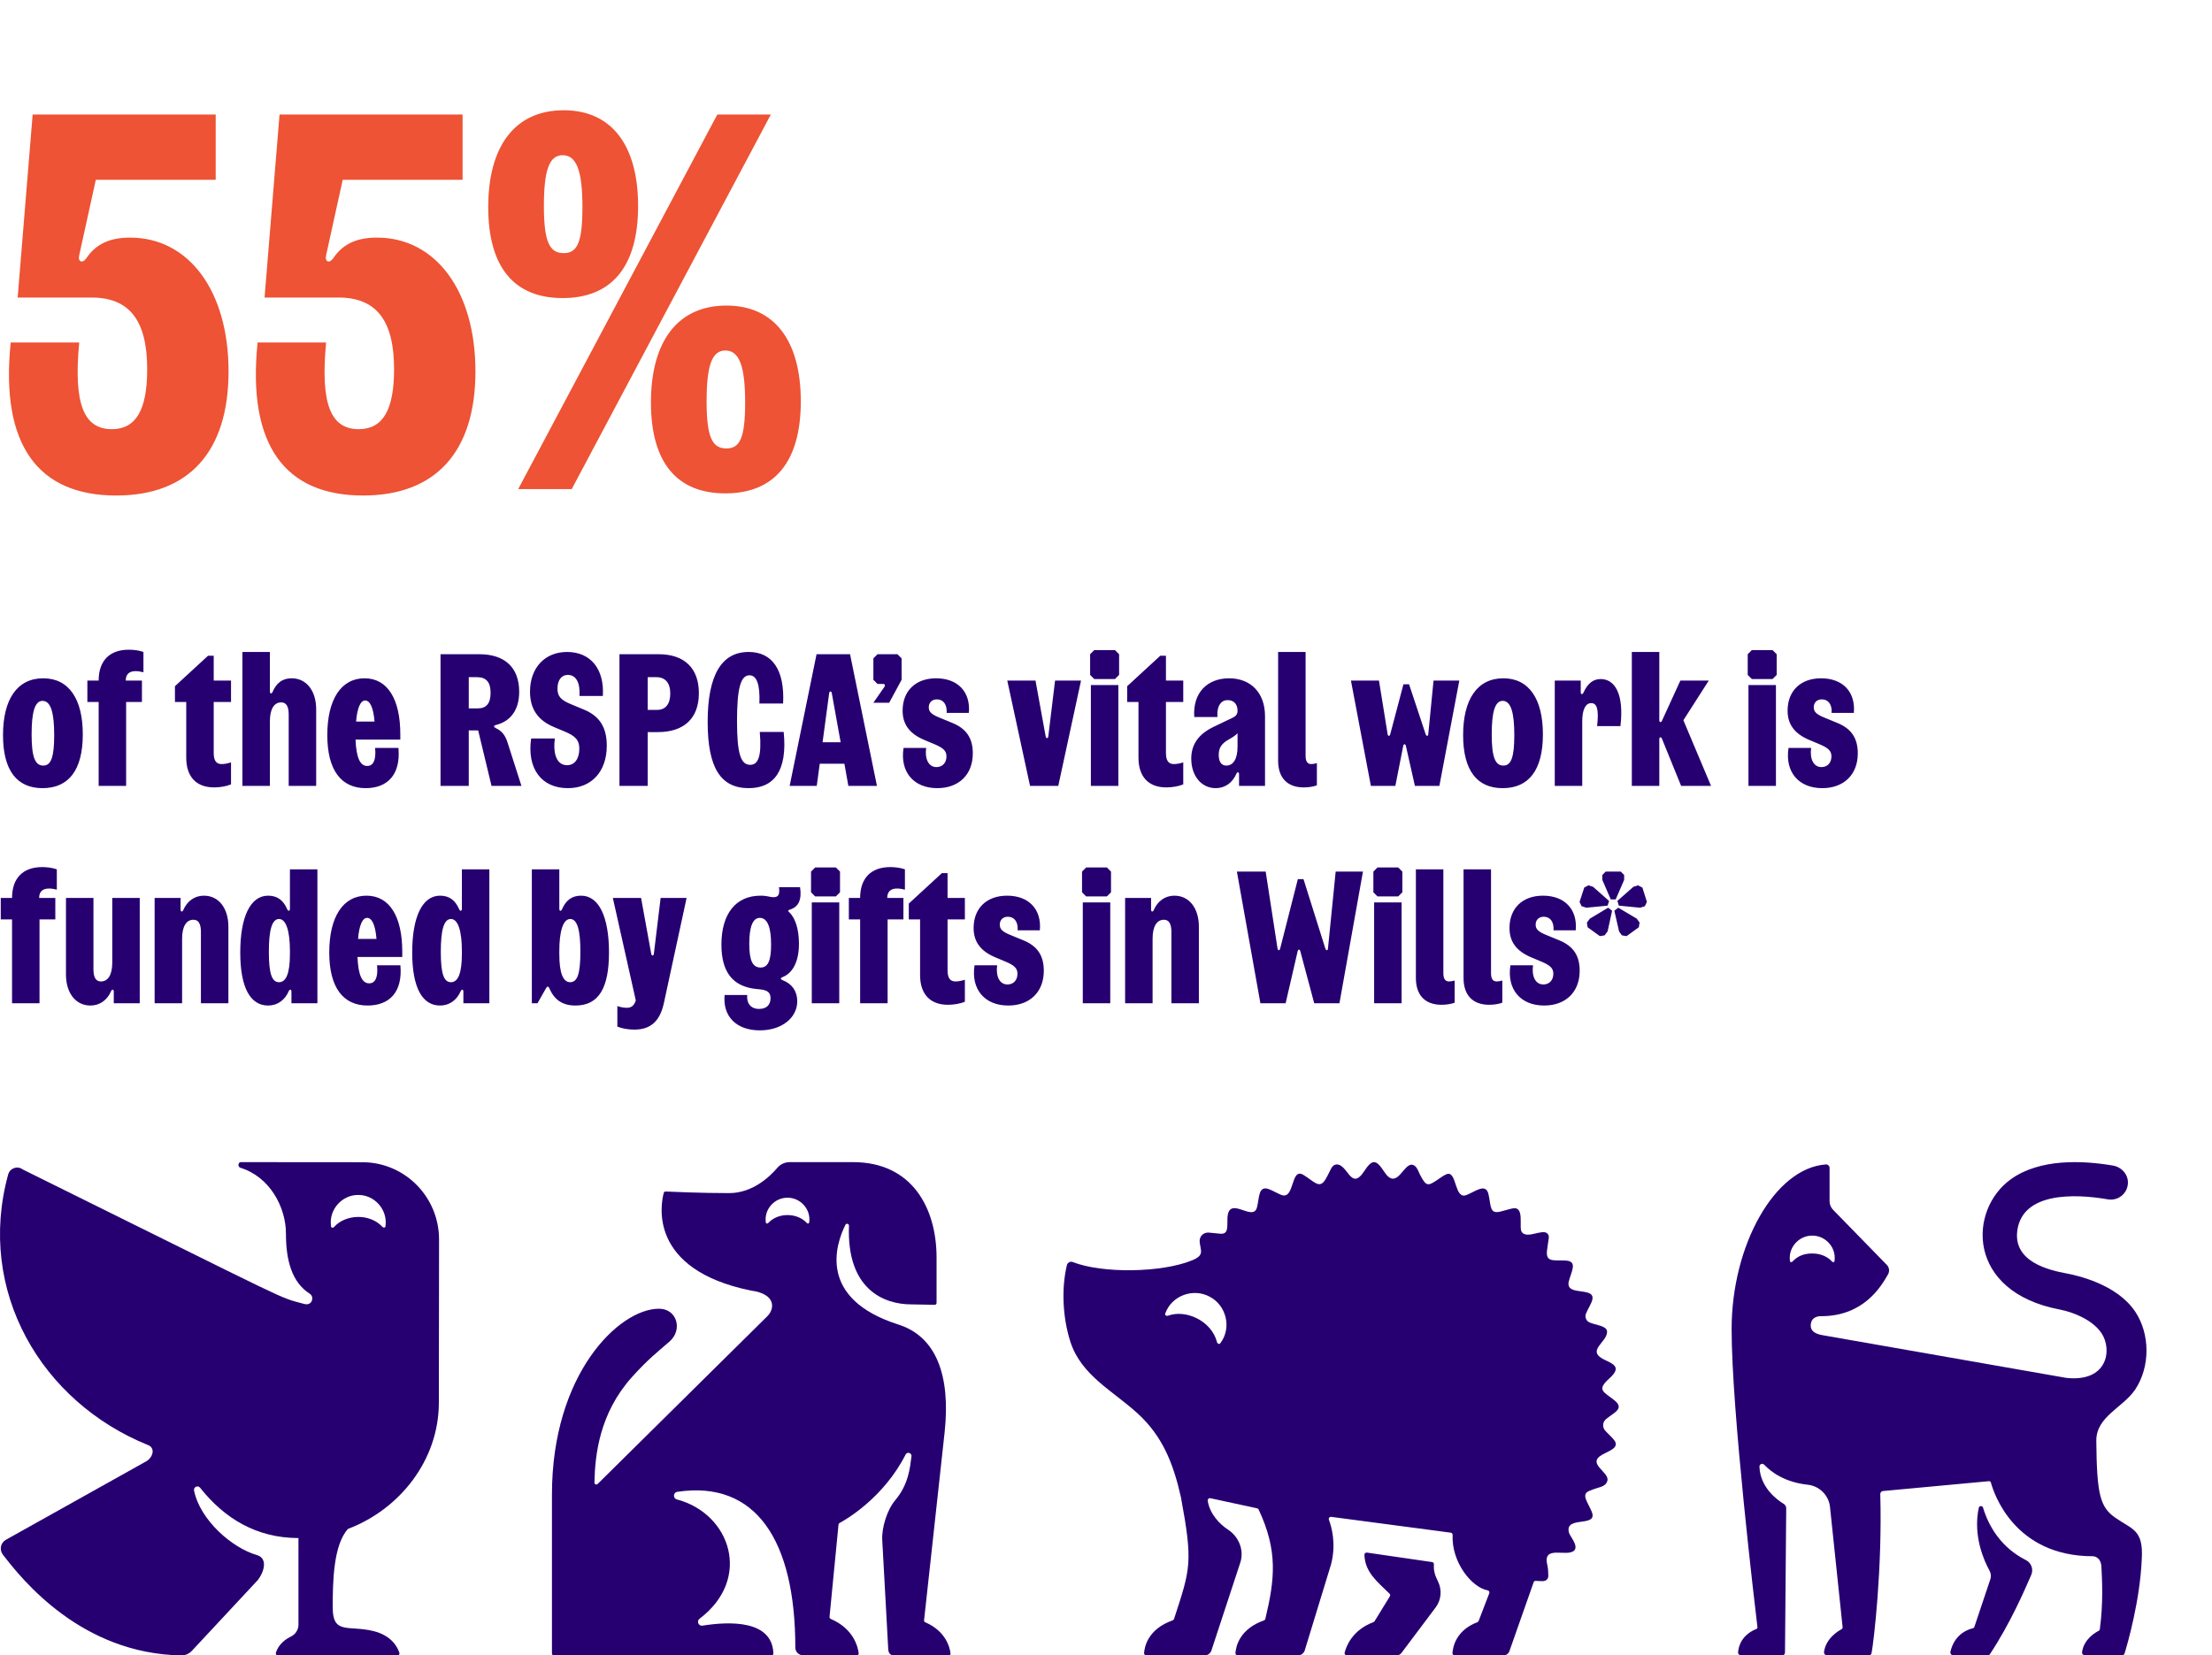 <svg width="529" height="396" viewBox="0 0 529 396" fill="none" xmlns="http://www.w3.org/2000/svg">
<path d="M27.776 118.536C9.344 118.536 0 106.76 2.56 81.928H18.944C17.536 96.776 20.096 102.664 26.752 102.664C32.512 102.664 35.2 98.056 35.2 88.328C35.2 76.68 30.976 71.176 21.888 71.176H4.224L7.808 27.4H51.584V43.016H22.912L18.944 61.064C18.56 62.6 19.712 63.112 20.608 61.832C22.912 58.376 26.24 56.84 31.104 56.84C45.184 56.84 54.656 69.64 54.656 88.84C54.656 108.04 45.184 118.536 27.776 118.536ZM86.821 118.536C68.389 118.536 59.045 106.76 61.605 81.928H77.989C76.581 96.776 79.141 102.664 85.797 102.664C91.557 102.664 94.245 98.056 94.245 88.328C94.245 76.68 90.021 71.176 80.933 71.176H63.269L66.853 27.4H110.629V43.016H81.957L77.989 61.064C77.605 62.6 78.757 63.112 79.653 61.832C81.957 58.376 85.285 56.84 90.149 56.84C104.229 56.84 113.701 69.64 113.701 88.84C113.701 108.04 104.229 118.536 86.821 118.536ZM123.928 117L171.544 27.4H184.344L136.728 117H123.928ZM116.76 49.544C116.76 34.952 123.16 26.376 134.808 26.376C146.328 26.376 152.6 34.824 152.6 49.288C152.6 63.88 146.2 71.304 134.552 71.304C123.032 71.304 116.76 64.008 116.76 49.544ZM130.072 49.288C130.072 57.992 131.48 60.552 134.808 60.552C138.008 60.552 139.288 58.12 139.288 49.544C139.288 40.84 137.88 37.128 134.552 37.128C131.352 37.128 130.072 40.712 130.072 49.288ZM155.672 96.264C155.672 81.672 162.072 73.096 173.72 73.096C185.24 73.096 191.512 81.544 191.512 96.008C191.512 110.6 185.112 118.024 173.464 118.024C161.944 118.024 155.672 110.728 155.672 96.264ZM168.984 96.008C168.984 104.712 170.392 107.272 173.72 107.272C176.92 107.272 178.2 104.84 178.2 96.264C178.2 87.56 176.792 83.848 173.464 83.848C170.264 83.848 168.984 87.432 168.984 96.008Z" fill="#ED5334"/>
<path d="M10.17 188.54C4.05 188.54 0.72 184.31 0.72 175.85C0.72 167.3 4.095 162.26 10.35 162.26C16.47 162.26 19.8 167.21 19.8 175.67C19.8 184.22 16.425 188.54 10.17 188.54ZM7.56 175.67C7.56 181.07 8.37 183.14 10.35 183.14C12.195 183.14 12.96 181.16 12.96 175.85C12.96 170.45 12.15 167.66 10.17 167.66C8.325 167.66 7.56 170.36 7.56 175.67ZM20.894 167.93V162.8H23.594C23.594 158.075 26.204 155.42 30.794 155.42C32.009 155.42 33.314 155.6 34.304 155.96V160.82C33.629 160.64 32.999 160.55 32.414 160.55C30.884 160.55 30.074 161.315 30.074 162.8H33.944V167.93H30.164V188H23.594V167.93H20.894ZM55.249 187.64C54.169 188.09 52.639 188.36 51.2 188.36C46.925 188.36 44.539 185.795 44.539 181.25V167.93H41.84V164.15L49.76 156.86H51.109V162.8H55.249V167.93H51.109V180.08C51.109 181.925 51.694 182.78 52.999 182.78C53.63 182.78 54.44 182.645 55.249 182.375V187.64ZM57.973 188V155.96H64.543V165.41C64.543 165.95 64.948 166.04 65.173 165.545C66.118 163.34 67.558 162.26 69.763 162.26C73.273 162.26 75.613 165.23 75.613 169.685V188H69.043V170.945C69.043 168.965 68.458 168.02 67.243 168.02C65.533 168.02 64.543 169.64 64.543 172.565V188H57.973ZM87.455 188.54C81.65 188.54 78.275 184.31 78.275 175.85C78.275 167.345 81.56 162.26 87.185 162.26C92.675 162.26 95.735 167.21 95.735 175.67V176.93H85.025C85.205 181.43 86.195 183.23 87.815 183.23C89.345 183.23 89.975 181.7 89.705 178.91H95.285C95.87 185.345 92.63 188.54 87.455 188.54ZM85.16 172.61H89.57C89.3 169.28 88.49 167.57 87.32 167.57C86.24 167.57 85.43 169.28 85.16 172.61ZM105.354 188V156.5H114.624C120.789 156.5 124.164 159.74 124.164 165.5C124.164 169.73 122.184 172.52 118.629 173.42C117.954 173.6 118.044 173.915 118.584 174.185C120.024 174.86 120.834 175.895 121.374 177.605L124.704 188H117.549L114.354 174.725H112.104V188H105.354ZM112.104 169.46H114.264C116.334 169.46 117.324 168.245 117.324 165.725C117.324 163.205 116.289 161.99 114.084 161.99H112.104V169.46ZM135.798 188.54C129.453 188.54 125.988 183.815 127.023 176.66H132.693C132.198 180.53 133.233 183.05 135.618 183.05C137.463 183.05 138.543 181.475 138.543 179.09C138.543 177.11 137.688 176.075 134.943 174.95L132.468 173.915C128.598 172.295 126.753 169.55 126.753 165.455C126.753 159.74 130.308 155.96 135.618 155.96C141.288 155.96 144.573 160.1 144.168 166.49H138.588C138.768 163.385 137.823 161.45 135.798 161.45C134.223 161.45 133.323 162.755 133.323 164.735C133.323 166.535 134.088 167.435 136.473 168.425L139.713 169.775C143.403 171.305 145.113 174.05 145.113 178.37C145.113 184.58 141.468 188.54 135.798 188.54ZM148.144 188V156.5H157.504C163.624 156.5 167.134 159.785 167.134 165.815C167.134 171.845 163.579 175.13 157.324 175.13H154.894V188H148.144ZM154.894 169.82H157.144C159.169 169.82 160.294 168.425 160.294 165.905C160.294 163.385 159.124 161.99 156.964 161.99H154.894V169.82ZM179.047 188.54C172.387 188.54 169.237 183.725 169.237 172.7C169.237 161.63 172.477 155.96 179.047 155.96C184.582 155.96 187.687 160.1 187.282 168.29H181.612C181.792 163.61 180.937 161.54 179.227 161.54C177.067 161.54 176.257 164.87 176.257 172.52C176.257 180.305 177.157 182.96 179.407 182.96C181.342 182.96 182.197 180.89 181.702 175.085H187.417C188.362 184.445 185.077 188.54 179.047 188.54ZM198.924 165.815C198.834 165.275 198.384 165.275 198.294 165.815L196.719 177.56H201.039L198.924 165.815ZM188.844 188L195.279 156.5H203.289L209.724 188H202.884L201.939 182.69H196.044L195.324 188H188.844ZM211.523 164.285C211.748 163.925 211.613 163.61 211.208 163.61H209.858L208.868 162.62V157.49L209.858 156.5H214.628L215.618 157.49V162.62L212.648 168.11H208.868L211.523 164.285ZM224.141 188.54C218.516 188.54 215.186 184.67 216.086 178.91H221.486C221.126 181.655 222.116 183.5 223.961 183.5C225.401 183.5 226.346 182.465 226.346 180.935C226.346 179.63 225.626 178.91 223.331 177.965L221.081 177.02C217.526 175.535 215.861 173.285 215.861 170C215.861 165.275 218.966 162.26 223.871 162.26C229.046 162.26 232.151 165.5 231.701 170.54H226.391C226.526 168.56 225.626 167.3 224.051 167.3C222.881 167.3 222.116 168.065 222.116 169.19C222.116 170.27 222.746 170.9 224.771 171.71L227.831 172.97C231.206 174.365 232.646 176.705 232.646 180.215C232.646 185.3 229.316 188.54 224.141 188.54ZM246.335 188L240.89 162.8H247.64L250.07 176.165C250.16 176.705 250.655 176.705 250.7 176.165L252.32 162.8H258.53L253.085 188H246.335ZM260.883 188V163.88H267.453V188H260.883ZM260.703 161.45V156.5L261.693 155.51H266.643L267.633 156.5V161.45L266.643 162.44H261.693L260.703 161.45ZM282.976 187.64C281.896 188.09 280.366 188.36 278.926 188.36C274.651 188.36 272.266 185.795 272.266 181.25V167.93H269.566V164.15L277.486 156.86H278.836V162.8H282.976V167.93H278.836V180.08C278.836 181.925 279.421 182.78 280.726 182.78C281.356 182.78 282.166 182.645 282.976 182.375V187.64ZM290.739 188.54C287.319 188.54 284.889 185.615 284.889 181.475C284.889 178.055 286.644 175.58 290.334 173.825L294.744 171.71C295.599 171.305 295.959 170.81 295.959 170.045C295.959 168.47 295.104 167.48 293.574 167.48C292.134 167.48 290.964 168.695 291.144 171.53H285.609C285.204 165.59 288.849 162.26 293.934 162.26C299.154 162.26 302.529 165.77 302.529 171.305V188H296.319V185.21C296.319 184.67 295.914 184.58 295.689 185.075C294.744 187.28 292.944 188.54 290.739 188.54ZM291.459 180.575C291.459 182.195 292.089 183.14 293.259 183.14C294.969 183.14 295.959 181.52 295.959 178.595V175.4C295.509 175.895 294.834 176.345 293.799 176.93C292.134 177.875 291.459 178.91 291.459 180.575ZM314.933 187.865C314.078 188.18 312.953 188.36 311.783 188.36C307.868 188.36 305.663 186.065 305.663 181.97V155.96H312.233V180.8C312.233 182.15 312.683 182.78 313.583 182.78C313.988 182.78 314.483 182.69 314.933 182.555V187.865ZM327.846 188L323.076 162.8H329.781L331.851 175.625C331.941 176.165 332.346 176.165 332.481 175.625L335.631 163.7H336.981L340.941 175.625C341.121 176.165 341.526 176.165 341.571 175.625L342.831 162.8H348.996L344.226 188H338.376L336.216 178.415C336.126 177.92 335.676 177.92 335.586 178.415L333.696 188H327.846ZM359.356 188.54C353.236 188.54 349.906 184.31 349.906 175.85C349.906 167.3 353.281 162.26 359.536 162.26C365.656 162.26 368.986 167.21 368.986 175.67C368.986 184.22 365.611 188.54 359.356 188.54ZM356.746 175.67C356.746 181.07 357.556 183.14 359.536 183.14C361.381 183.14 362.146 181.16 362.146 175.85C362.146 170.45 361.336 167.66 359.356 167.66C357.511 167.66 356.746 170.36 356.746 175.67ZM371.823 188V162.8H378.033V165.59C378.033 166.13 378.438 166.22 378.663 165.725C379.698 163.475 381.003 162.44 382.803 162.44C386.223 162.44 388.428 166.085 387.528 173.69H381.948C382.443 169.46 381.813 168.2 380.553 168.2C379.158 168.2 378.393 169.775 378.393 172.565V188H371.823ZM390.252 188V155.96H396.822V172.295C396.822 172.835 397.272 172.88 397.452 172.43L401.862 162.8H408.657L402.582 172.295L409.197 188H402.042L397.452 176.705C397.272 176.21 396.822 176.3 396.822 176.795V188H390.252ZM418.145 188V163.88H424.715V188H418.145ZM417.965 161.45V156.5L418.955 155.51H423.905L424.895 156.5V161.45L423.905 162.44H418.955L417.965 161.45ZM435.784 188.54C430.159 188.54 426.829 184.67 427.729 178.91H433.129C432.769 181.655 433.759 183.5 435.604 183.5C437.044 183.5 437.989 182.465 437.989 180.935C437.989 179.63 437.269 178.91 434.974 177.965L432.724 177.02C429.169 175.535 427.504 173.285 427.504 170C427.504 165.275 430.609 162.26 435.514 162.26C440.689 162.26 443.794 165.5 443.344 170.54H438.034C438.169 168.56 437.269 167.3 435.694 167.3C434.524 167.3 433.759 168.065 433.759 169.19C433.759 170.27 434.389 170.9 436.414 171.71L439.474 172.97C442.849 174.365 444.289 176.705 444.289 180.215C444.289 185.3 440.959 188.54 435.784 188.54ZM0.18 219.93V214.8H2.88C2.88 210.075 5.49 207.42 10.08 207.42C11.295 207.42 12.6 207.6 13.59 207.96V212.82C12.915 212.64 12.285 212.55 11.7 212.55C10.17 212.55 9.36 213.315 9.36 214.8H13.23V219.93H9.45V240H2.88V219.93H0.18ZM22.348 231.855C22.348 233.835 22.933 234.78 24.148 234.78C25.858 234.78 26.848 233.16 26.848 230.235V214.8H33.418V240H27.208V237.21C27.208 236.67 26.803 236.58 26.578 237.075C25.633 239.28 23.833 240.54 21.628 240.54C18.118 240.54 15.778 237.57 15.778 233.115V214.8H22.348V231.855ZM48.05 222.945C48.05 220.965 47.465 220.02 46.249 220.02C44.539 220.02 43.55 221.64 43.55 224.565V240H36.98V214.8H43.19V217.59C43.19 218.13 43.594 218.22 43.819 217.725C44.764 215.52 46.565 214.26 48.77 214.26C52.279 214.26 54.62 217.23 54.62 221.685V240H48.05V222.945ZM64.118 240.54C59.843 240.54 57.458 236.22 57.458 227.85C57.458 219.39 59.843 214.26 64.118 214.26C66.323 214.26 67.763 215.34 68.708 217.545C68.933 218.04 69.338 217.95 69.338 217.41V207.96H75.908V240H69.698V237.21C69.698 236.67 69.293 236.58 69.068 237.075C68.123 239.28 66.323 240.54 64.118 240.54ZM64.298 227.67C64.298 232.935 65.018 234.96 66.728 234.96C68.438 234.96 69.338 232.8 69.338 228.21V227.49C69.338 222.765 68.438 219.84 66.728 219.84C65.018 219.84 64.298 222.54 64.298 227.67ZM87.922 240.54C82.117 240.54 78.742 236.31 78.742 227.85C78.742 219.345 82.027 214.26 87.652 214.26C93.142 214.26 96.202 219.21 96.202 227.67V228.93H85.492C85.672 233.43 86.662 235.23 88.282 235.23C89.812 235.23 90.442 233.7 90.172 230.91H95.752C96.337 237.345 93.097 240.54 87.922 240.54ZM85.627 224.61H90.037C89.767 221.28 88.957 219.57 87.787 219.57C86.707 219.57 85.897 221.28 85.627 224.61ZM105.238 240.54C100.963 240.54 98.579 236.22 98.579 227.85C98.579 219.39 100.963 214.26 105.238 214.26C107.443 214.26 108.883 215.34 109.828 217.545C110.053 218.04 110.458 217.95 110.458 217.41V207.96H117.028V240H110.818V237.21C110.818 236.67 110.413 236.58 110.188 237.075C109.243 239.28 107.443 240.54 105.238 240.54ZM105.418 227.67C105.418 232.935 106.138 234.96 107.848 234.96C109.558 234.96 110.458 232.8 110.458 228.21V227.49C110.458 222.765 109.558 219.84 107.848 219.84C106.138 219.84 105.418 222.54 105.418 227.67ZM137.63 240.54C134.57 240.54 132.59 239.235 131.375 236.4C131.15 235.905 130.88 235.905 130.61 236.355L128.54 240H127.19V207.96H133.76V217.41C133.76 217.95 134.165 218.04 134.39 217.545C135.335 215.34 136.775 214.26 138.98 214.26C143.255 214.26 145.64 219.39 145.64 227.85C145.64 236.22 143.255 240.54 137.63 240.54ZM133.76 228.21C133.76 232.8 134.66 234.96 136.37 234.96C138.08 234.96 138.8 232.935 138.8 227.67C138.8 222.54 138.08 219.84 136.37 219.84C134.66 219.84 133.76 222.765 133.76 227.49V228.21ZM147.641 240.675C148.451 240.945 149.261 241.08 149.891 241.08C150.971 241.08 151.646 240.585 152.051 239.325L146.561 214.8H153.311L155.741 228.165C155.831 228.705 156.326 228.705 156.371 228.165L157.991 214.8H164.201L158.756 240C157.811 244.32 155.561 246.3 151.691 246.3C150.251 246.3 148.721 246.03 147.641 245.58V240.675ZM181.888 214.26C183.643 214.26 183.958 214.62 185.038 214.62C186.163 214.62 186.523 213.945 186.298 212.235H191.338C191.788 215.205 190.978 216.96 188.908 217.59C188.458 217.725 188.368 217.905 188.728 218.22C190.213 219.57 191.068 222.315 191.068 225.78C191.068 229.875 189.673 232.71 187.243 233.7C186.568 233.97 186.568 234.24 187.243 234.51C189.448 235.365 190.663 237.165 190.663 239.505C190.663 243.465 186.973 246.48 181.708 246.48C176.083 246.48 172.798 243.105 173.293 238.02H178.693C178.513 240 179.548 241.35 181.528 241.35C183.283 241.35 184.273 240.405 184.273 238.785C184.273 237.435 183.553 236.85 181.753 236.67L180.853 236.58C175.183 235.995 172.528 232.485 172.528 225.96C172.528 218.67 175.903 214.26 181.888 214.26ZM179.188 225.78C179.188 229.875 180.043 231.45 181.888 231.45C183.598 231.45 184.408 229.965 184.408 225.96C184.408 221.865 183.553 219.57 181.708 219.57C179.998 219.57 179.188 221.775 179.188 225.78ZM194.138 240V215.88H200.708V240H194.138ZM193.958 213.45V208.5L194.948 207.51H199.898L200.888 208.5V213.45L199.898 214.44H194.948L193.958 213.45ZM203.002 219.93V214.8H205.702C205.702 210.075 208.312 207.42 212.902 207.42C214.117 207.42 215.422 207.6 216.412 207.96V212.82C215.737 212.64 215.107 212.55 214.522 212.55C212.992 212.55 212.182 213.315 212.182 214.8H216.052V219.93H212.272V240H205.702V219.93H203.002ZM230.749 239.64C229.669 240.09 228.139 240.36 226.699 240.36C222.424 240.36 220.039 237.795 220.039 233.25V219.93H217.339V216.15L225.259 208.86H226.609V214.8H230.749V219.93H226.609V232.08C226.609 233.925 227.194 234.78 228.499 234.78C229.129 234.78 229.939 234.645 230.749 234.375V239.64ZM241.12 240.54C235.495 240.54 232.165 236.67 233.065 230.91H238.465C238.105 233.655 239.095 235.5 240.94 235.5C242.38 235.5 243.325 234.465 243.325 232.935C243.325 231.63 242.605 230.91 240.31 229.965L238.06 229.02C234.505 227.535 232.84 225.285 232.84 222C232.84 217.275 235.945 214.26 240.85 214.26C246.025 214.26 249.13 217.5 248.68 222.54H243.37C243.505 220.56 242.605 219.3 241.03 219.3C239.86 219.3 239.095 220.065 239.095 221.19C239.095 222.27 239.725 222.9 241.75 223.71L244.81 224.97C248.185 226.365 249.625 228.705 249.625 232.215C249.625 237.3 246.295 240.54 241.12 240.54ZM258.949 240V215.88H265.519V240H258.949ZM258.769 213.45V208.5L259.759 207.51H264.709L265.699 208.5V213.45L264.709 214.44H259.759L258.769 213.45ZM280.142 222.945C280.142 220.965 279.557 220.02 278.342 220.02C276.632 220.02 275.642 221.64 275.642 224.565V240H269.072V214.8H275.282V217.59C275.282 218.13 275.687 218.22 275.912 217.725C276.857 215.52 278.657 214.26 280.862 214.26C284.372 214.26 286.712 217.23 286.712 221.685V240H280.142V222.945ZM310.382 210.3H311.732L316.952 226.905C317.132 227.445 317.537 227.445 317.582 226.905L319.427 208.5H325.952L320.327 240H314.297L310.967 227.535C310.832 227.04 310.472 227.04 310.337 227.535L307.457 240H301.427L295.802 208.5H302.687L305.522 226.905C305.612 227.445 306.017 227.445 306.152 226.905L310.382 210.3ZM328.622 240V215.88H335.192V240H328.622ZM328.442 213.45V208.5L329.432 207.51H334.382L335.372 208.5V213.45L334.382 214.44H329.432L328.442 213.45ZM347.88 239.865C347.025 240.18 345.9 240.36 344.73 240.36C340.815 240.36 338.61 238.065 338.61 233.97V207.96H345.18V232.8C345.18 234.15 345.63 234.78 346.53 234.78C346.935 234.78 347.43 234.69 347.88 234.555V239.865ZM359.278 239.865C358.423 240.18 357.298 240.36 356.128 240.36C352.213 240.36 350.008 238.065 350.008 233.97V207.96H356.578V232.8C356.578 234.15 357.028 234.78 357.928 234.78C358.333 234.78 358.828 234.69 359.278 234.555V239.865ZM369.275 240.54C363.65 240.54 360.32 236.67 361.22 230.91H366.62C366.26 233.655 367.25 235.5 369.095 235.5C370.535 235.5 371.48 234.465 371.48 232.935C371.48 231.63 370.76 230.91 368.465 229.965L366.215 229.02C362.66 227.535 360.995 225.285 360.995 222C360.995 217.275 364.1 214.26 369.005 214.26C374.18 214.26 377.285 217.5 376.835 222.54H371.525C371.66 220.56 370.76 219.3 369.185 219.3C368.015 219.3 367.25 220.065 367.25 221.19C367.25 222.27 367.88 222.9 369.905 223.71L372.965 224.97C376.34 226.365 377.78 228.705 377.78 232.215C377.78 237.3 374.45 240.54 369.275 240.54ZM385.219 215.16L383.194 210.48V209.31L384.004 208.5H387.604L388.414 209.31V210.48L386.389 215.16H385.219ZM377.749 215.745L378.874 212.325L379.864 211.785L380.989 212.145L384.814 215.52L384.454 216.645L379.369 217.14L378.244 216.78L377.749 215.745ZM379.504 220.695L380.224 219.75L384.589 217.14L385.534 217.86L384.454 222.81L383.734 223.755L382.609 223.935L379.684 221.82L379.504 220.695ZM386.074 217.86L387.019 217.14L391.429 219.75L392.104 220.695L391.924 221.82L388.999 223.935L387.874 223.755L387.199 222.81L386.074 217.86ZM386.794 215.52L390.619 212.145L391.744 211.785L392.779 212.325L393.859 215.745L393.364 216.78L392.239 217.14L387.154 216.645L386.794 215.52Z" fill="#260071"/>
<path d="M86.803 278.025L86.806 278.023L57.636 278C56.895 278 56.798 279.135 57.507 279.354C64.535 281.524 68.389 288.79 68.385 295.109C68.381 301.463 69.787 306.769 74.109 309.501C75.205 310.193 74.697 312.458 72.754 311.925C66.102 310.101 72.321 312.828 5.431 279.749C4.177 278.794 2.374 279.426 1.955 280.954C-5.698 308.835 9.877 335.382 35.437 345.697C37.172 346.397 36.617 348.568 35.018 349.547L1.363 368.368C0.126 369.092 -0.19 370.745 0.683 371.887C5.312 377.939 19.493 395.614 43.371 396C44.324 396.015 45.236 395.603 45.889 394.903L61.688 377.944C63.134 376.052 64.15 372.773 61.405 371.987C55.591 370.323 47.852 363.693 46.409 356.561C46.238 355.716 47.321 355.22 47.855 355.893C53.663 363.221 61.31 367.914 71.375 367.929V388.775C71.375 388.775 71.396 390.61 69.529 391.512C67.487 392.5 66.336 394.068 65.967 395.435C65.89 395.721 66.114 396 66.408 396H95.087C95.393 396 95.61 395.702 95.518 395.407C95.123 394.144 93.733 391.214 89.163 390.142C83.268 388.759 79.567 391.045 79.567 384.544C79.567 378.316 79.733 369.562 83.226 365.738C95.61 361.04 104.952 349.287 104.952 335.521C104.952 335.435 105 296.809 105 296.518C105 286.349 96.865 278.099 86.803 278.025ZM92.183 293.343C92.127 293.73 91.708 293.757 91.443 293.471C88.326 290.115 82.517 290.531 79.912 293.501C79.655 293.794 79.228 293.763 79.171 293.376C78.568 289.357 81.817 285.821 85.658 285.853C89.496 285.801 92.766 289.32 92.183 293.343Z" fill="#260071"/>
<path d="M221.247 388.06C221.051 387.976 220.941 387.775 220.993 387.577L225.917 342.536C227.327 329.154 223.975 319.76 214.876 316.863C195.452 310.679 199.862 297.643 202.188 292.987C202.401 292.561 203.047 292.73 203.029 293.206C202.457 308.409 211.334 312.03 217.944 312.03L223.526 312.13C223.776 312.135 223.98 311.934 223.98 311.684V300.847C223.98 289.048 218.175 278 203.988 278H188.88C187.724 278 186.636 278.5 185.91 279.351C184.089 281.488 179.984 285.41 174.388 285.41C167.649 285.41 160.78 285.105 159.183 285.029C158.974 285.019 158.791 285.153 158.737 285.354C158.053 287.878 154.832 303.668 179.597 308.726C185.716 309.54 185.31 313.197 183.399 314.968L142.919 354.996C142.635 355.278 142.151 355.074 142.159 354.674C142.291 348.019 143.359 338.066 151.154 329.396C154.958 325.165 157.199 323.452 160.101 320.932C163.338 318.12 161.914 313.068 157.6 313.068C148.053 313.068 132 328.643 132 357.481V395.554C132 395.8 132.2 396 132.446 396H184.511C184.759 396 184.966 395.795 184.958 395.547C184.687 387.489 174.462 387.845 168 388.882C167.06 389.033 166.529 387.815 167.288 387.24C179.997 377.601 174.644 362.046 161.873 358.688C160.891 358.43 160.972 357.019 161.976 356.869C180.691 354.074 190.202 368.346 190.202 394.146C190.202 395.169 191.079 396 192.161 396H204.866C205.159 396 205.388 395.761 205.354 395.485C205.175 394.004 204.18 389.632 198.666 387.267C198.45 387.174 198.36 386.957 198.386 386.735L200.534 364.688C200.548 364.541 200.634 364.41 200.765 364.339C202.244 363.544 211.281 358.369 216.581 347.941C216.957 347.201 218.083 347.557 217.978 348.38C217.622 351.178 217.264 355.134 214.081 358.891C212.18 361.135 210.826 365.432 210.988 368.368L212.41 394.318C212.41 395.247 212.786 396 213.77 396H226.832C227.099 396 227.36 395.852 227.323 395.531C227.169 394.184 226.255 390.208 221.247 388.06ZM193.513 292.44C193.467 292.746 193.128 292.771 192.923 292.54C190.836 290.194 186.209 289.892 183.74 292.54C183.53 292.766 183.195 292.746 183.15 292.44C182.678 289.268 185.272 286.482 188.331 286.515C191.387 286.482 193.985 289.264 193.513 292.44Z" fill="#260071"/>
<path d="M386.134 335.016C383.618 332.954 381.685 332.617 384.826 329.788C387.478 327.399 386.473 326.531 384.03 325.432C378.87 323.11 384.528 321.167 384.324 318.458C384.229 317.144 381.538 316.968 380.143 316.354C379.333 315.997 378.951 315.055 379.289 314.238C379.668 313.323 380.191 312.469 380.587 311.56C382.442 307.304 374.143 310.507 375.191 306.477C375.822 304.051 377.352 301.722 374.442 301.543C371.684 301.373 369.623 302.091 369.966 299.15C370.291 296.361 370.682 295.736 370.102 295.124C368.954 293.828 365.299 296.454 363.956 294.766C363.101 293.692 364.79 288.411 361.677 289.08C360.693 289.291 359.733 289.624 358.751 289.848C356.24 290.42 356.611 288.595 355.99 285.754C355.35 282.828 352.812 285.084 350.651 285.894C347.717 286.993 348.471 279.724 345.856 280.925C345.149 281.249 344.504 281.719 343.86 282.164C341.425 283.846 341.065 283.763 339.653 281.114C339.153 280.178 338.816 278.683 337.606 278.617C335.53 278.519 334.017 284.893 331.018 280.273C329.032 277.216 328.139 277.292 326.221 280.205C323.029 285.053 322.326 278.335 319.572 278.563C318.379 278.702 318.298 279.91 317.017 282.08C315.533 284.594 314.308 282.609 311.693 281.046C308.562 279.174 309.709 287.227 306.345 285.815C305.44 285.435 304.587 284.928 303.681 284.55C300.857 283.371 301.239 286.406 300.598 288.848C299.655 292.444 293.812 285.741 293.545 291.361C293.449 293.379 293.858 295.211 291.959 295.135C291.892 295.133 288.94 294.847 289.002 294.849C287.729 294.812 286.778 295.82 286.902 297.088C287.117 299.276 288.115 300.264 285.04 301.515C277.791 304.464 263.649 304.686 256.531 301.899C255.95 301.671 255.289 302.034 255.141 302.66C253.781 308.414 254.178 315.208 255.929 320.811C258.503 329.047 266.189 332.691 272.164 338.208C278.028 343.622 280.59 350.036 282.419 358.153C285.317 373.844 284.725 375.149 280.774 387.272C280.722 387.434 280.592 387.564 280.432 387.62C274.538 389.695 273.71 393.923 273.606 395.441C273.586 395.744 273.823 396 274.127 396H288.075C288.803 396 289.453 395.544 289.7 394.859L296.524 374.08C297.655 371.025 296.371 367.667 293.644 365.885C291.722 364.629 289.291 362.18 288.829 358.985C288.777 358.624 289.102 358.32 289.458 358.397L300.639 360.815C300.799 360.85 300.936 360.96 301.006 361.108C305.635 370.991 304.882 377.753 302.607 387.257C302.566 387.429 302.436 387.57 302.269 387.629C296.392 389.704 295.562 393.918 295.458 395.438C295.437 395.742 295.674 396 295.978 396H310.386C311.114 396 311.764 395.544 312.011 394.859L318.316 374.238C319.613 369.299 318.445 365.231 317.808 363.557C317.667 363.188 317.971 362.805 318.363 362.856L346.946 366.639C347.216 366.675 347.406 366.913 347.394 367.185C347.101 373.773 352.024 379.767 355.753 380.436C356.08 380.495 356.278 380.824 356.159 381.134L353.614 387.761C353.562 387.898 353.45 388.005 353.312 388.057C348.196 390.01 347.452 393.985 347.355 395.445C347.335 395.747 347.573 396 347.875 396H359.552C360.197 396 360.771 395.582 360.979 394.972L366.766 378.51C366.973 377.923 367.539 378.282 368.973 378.233C369.774 378.206 370.292 377.712 370.279 376.937C370.265 376.056 370.235 375.152 370.03 374.301C368.865 369.482 374.766 372.563 376.453 370.924C377.594 369.816 375.452 367.509 375.222 366.655C374.073 362.4 382.353 365.587 380.64 361.563C379.661 359.262 378.102 357.502 380.02 356.671C382.555 355.573 383.855 355.841 384.39 354.271C385.069 352.158 379.345 350.202 383.107 348.025C384.809 347.041 387.575 346.314 385.91 344.345C385.273 343.592 384.512 342.943 383.861 342.2C383.158 341.399 383.254 340.163 384.074 339.481C385.974 337.902 388.556 337.002 386.134 335.016ZM291.857 321.304C291.59 321.662 291.151 321.459 291.038 321.026C289.71 315.949 283.607 313.18 279.355 314.728C278.936 314.881 278.521 314.615 278.673 314.196C280.249 309.834 285.462 308.072 289.33 310.212C293.242 312.266 294.636 317.59 291.857 321.304ZM343.911 378.345C344.897 380.348 344.676 382.739 343.335 384.525L335.169 395.402C334.887 395.778 334.443 396 333.972 396H322.073C321.736 396 321.484 395.687 321.566 395.36C321.945 393.83 323.386 389.946 328.466 388.037C328.573 387.997 328.665 387.923 328.725 387.826L332.382 381.873C332.509 381.665 332.476 381.397 332.302 381.227C329.31 378.311 326.434 376.078 326.304 371.949C326.293 371.62 326.576 371.358 326.901 371.406L342.475 373.671C342.74 373.709 342.936 373.942 342.92 374.209C342.826 375.759 343.129 376.756 343.911 378.345Z" fill="#260071"/>
<path d="M485.772 376.741C484.064 380.681 480.689 388.446 475.897 395.699C475.773 395.886 475.561 396 475.336 396H467.151C466.683 396 466.344 395.565 466.446 395.108C466.792 393.566 467.961 390.473 471.838 389.496C471.989 389.458 472.114 389.349 472.164 389.201L475.985 377.799C476.217 377.106 476.142 376.351 475.789 375.712C474.537 373.447 471.783 367.458 473.222 360.695C473.336 360.158 474.093 360.137 474.25 360.663C475.599 365.18 478.637 370.257 484.508 373.208C485.8 373.858 486.347 375.415 485.772 376.741ZM512.199 373.012C511.797 382.797 508.796 393.282 508.09 395.535C508.002 395.813 507.745 396 507.453 396H498.651C498.207 396 497.87 395.636 497.93 395.197C498.35 392.104 501.115 390.512 501.918 390.111C502.056 390.043 502.15 389.91 502.171 389.758C503.017 383.458 502.72 378.129 502.555 374.822C502.427 372.252 500.5 372.277 500.5 372.277C481.731 372.277 476.826 357.229 476.126 354.66C476.067 354.445 475.864 354.305 475.642 354.326L450.234 356.686C449.894 356.763 449.657 357.072 449.667 357.421C450.172 375.211 448.131 392.524 447.588 395.453C447.529 395.771 447.253 396 446.931 396H436.933C436.504 396 436.159 395.624 436.214 395.198C436.637 391.971 439.524 390.204 440.427 389.725C440.592 389.638 440.684 389.46 440.664 389.275L437.635 360.394C437.301 357.638 435.075 355.463 432.314 355.169C426.699 354.569 423.445 352.015 421.896 350.373C421.481 349.932 420.751 350.257 420.773 350.862C420.955 355.911 425.105 358.869 426.569 359.743C426.946 359.967 427.176 360.371 427.173 360.809L426.881 395.337C426.878 395.704 426.579 396 426.212 396H416.38C415.957 396 415.617 395.634 415.659 395.213C416.03 391.496 418.988 390.081 419.999 389.703C420.197 389.629 420.316 389.433 420.291 389.223C419.734 384.595 414.117 337.469 414.117 317.955C414.117 297.903 424.4 279.409 436.658 278.555C437.134 278.522 437.542 278.897 437.542 279.375V287.35C437.542 288.149 437.867 288.914 438.443 289.468L451.188 302.535C451.815 303.138 451.951 304.085 451.524 304.842C449.831 307.842 445.632 314.854 435.526 314.854C435.526 314.854 433.415 314.704 433.082 316.579C432.762 318.383 434.118 319.096 435.84 319.394C437.488 319.678 489.653 328.824 494.134 329.61C504.089 330.711 505.18 322.832 502.589 318.937C500.467 315.749 495.887 313.891 492.609 313.268C470.184 309.005 470.653 289.367 480.964 282.045C487.875 277.136 497.996 277.574 505.334 278.827C507.413 279.181 509.015 281.005 508.889 283.11C508.74 285.589 506.483 287.317 504.11 286.907C495.65 285.439 483.922 285.377 482.483 294.08C481.188 301.909 490.2 303.864 494.134 304.612C496.592 305.079 506.215 307.12 510.648 313.781C514.221 319.15 514.226 326.931 510.683 332.321C507.799 336.709 501.278 338.816 501.332 344.672C501.451 357.584 502.244 360.509 505.869 363.06C509.882 365.883 512.656 365.864 512.199 373.012ZM433.339 299.856H433.457C435.466 299.856 437.132 300.668 438.116 301.774C438.327 302.012 438.676 301.986 438.723 301.672C438.785 301.253 438.798 300.817 438.752 300.37C438.474 297.678 436.104 295.553 433.398 295.583C430.692 295.553 428.321 297.678 428.044 300.37C427.997 300.817 428.011 301.253 428.073 301.672C428.119 301.986 428.463 302.007 428.679 301.774C429.841 300.528 431.33 299.856 433.339 299.856Z" fill="#260071"/>
</svg>
